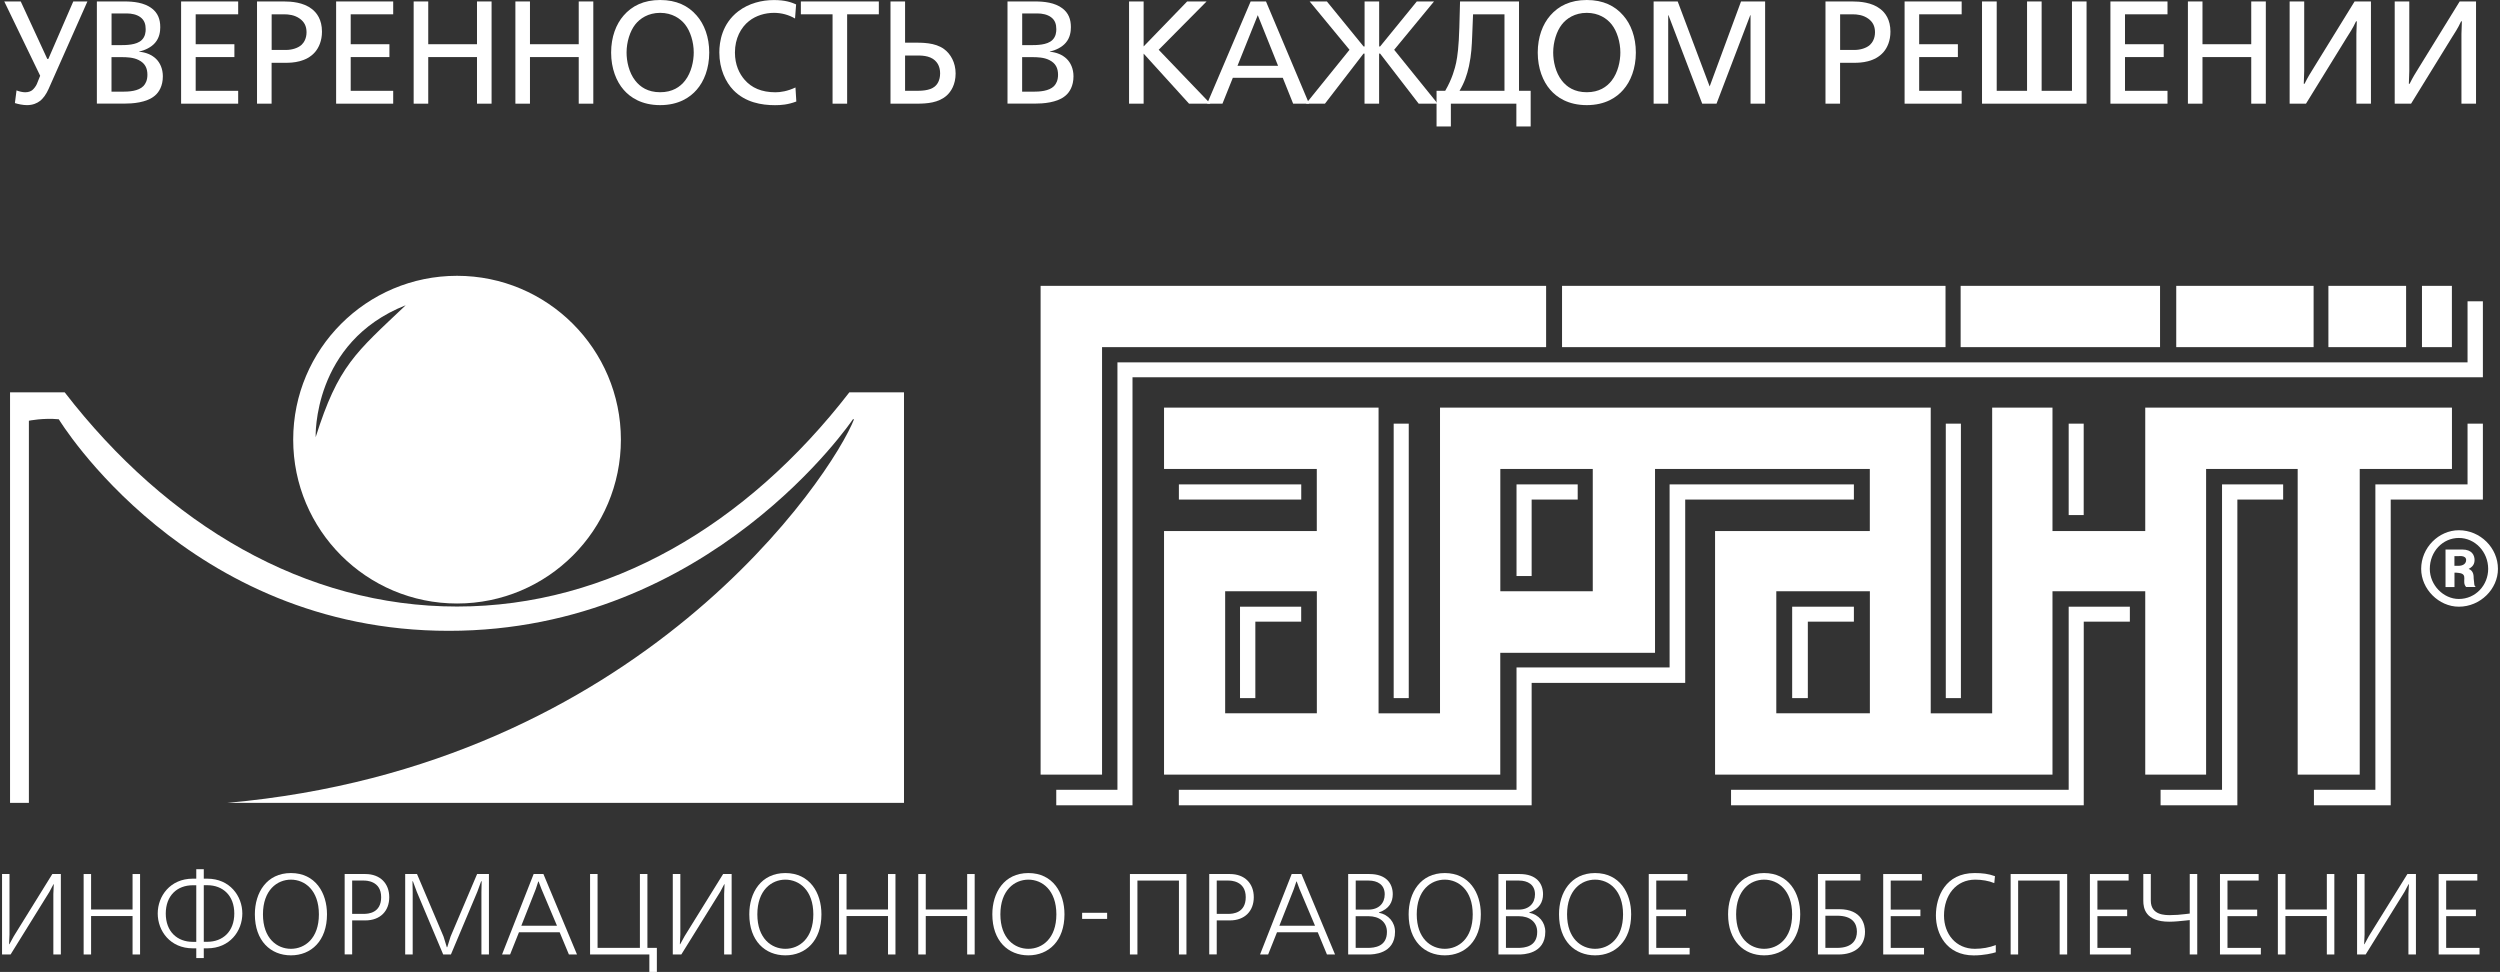 <?xml version="1.0" encoding="UTF-8"?> <svg xmlns="http://www.w3.org/2000/svg" width="463" height="180" viewBox="0 0 463 180" fill="none"><rect x="0" y="0" width="463" height="180" fill="#333333" stroke="none"/> <path d="M286.34 52.94H192.72V143.46H204.1V64.29H286.34V52.94Z" fill="white"></path> <path d="M397.3 75.49V98.35H380.12V75.49H368.95V132.11H357.57V75.49H266.69V132.11H255.31V75.49H215.58V86.85H243.87V98.35H215.58V143.46H277.85V120.9H306.51V86.85H346.29V98.35H317.63V143.46H380.12V109.5H397.3V143.46H408.57V86.85H425.53V143.46H437.02V86.85H454.1V75.49H397.3ZM243.88 132.1H235.39H226.9V109.5H235.39H243.88V132.1ZM294.98 109.5H286.45H277.86V86.85H286.45H294.98V109.5ZM346.3 132.1H337.61H328.97V109.5H337.61H346.3V132.1Z" fill="white"></path> <path d="M360.31 52.94H289.29V64.29H360.31V52.94Z" fill="white"></path> <path d="M400.04 52.94H363.11V64.29H400.04V52.94Z" fill="white"></path> <path d="M445.61 52.94H431.22V64.29H445.61V52.94Z" fill="white"></path> <path d="M454.09 52.94H448.55V64.29H454.09V52.94Z" fill="white"></path> <path d="M428.48 52.94H403.04V64.29H428.48V52.94Z" fill="white"></path> <path d="M455.38 98.2C451.66 98.2 448.4 101.42 448.4 105.36C448.4 109.09 451.66 112.36 455.38 112.36C459.36 112.36 462.62 109.09 462.62 105.36C462.62 101.47 459.36 98.2 455.38 98.2ZM455.38 110.93C452.53 110.93 450 108.37 450 105.36C450 102.13 452.4 99.63 455.38 99.63C458.37 99.63 460.81 102.2 460.81 105.36C460.81 108.37 458.48 110.93 455.38 110.93Z" fill="white"></path> <path d="M457.2 105.36C457.55 105.15 458.29 104.79 458.29 103.72C458.29 102.84 457.82 101.77 456.01 101.77H452.91V108.72H454.57V106.06H454.92C455.08 106.06 455.24 106.11 455.39 106.11C457.21 106.32 455.8 107.75 456.73 108.71H458.49C458.13 108.35 458.29 108.25 458.13 107.19C458.12 106.58 458.12 105.72 457.2 105.36ZM455.38 104.79H454.56V103H455.28C455.28 103 456.73 102.78 456.73 103.72C456.72 104.64 455.74 104.79 455.38 104.79Z" fill="white"></path> <path d="M195.62 146.27V149.14H209.74V69.87H459.83V55.8H456.99V67.11H206.95V146.27H195.62Z" fill="white"></path> <path d="M218.32 146.27V149.14H283.66V126.47H312.1V92.52H343.34V89.71H309.21V123.61H280.86V146.27H218.32Z" fill="white"></path> <path d="M229.65 129.29V112.36H240.98V115.13H232.49V129.29H229.65Z" fill="white"></path> <path d="M240.99 89.71H218.33V92.52H240.99V89.71Z" fill="white"></path> <path d="M260.9 78.46H258.11V129.29H260.9V78.46Z" fill="white"></path> <path d="M280.86 89.71V106.68H283.66V92.52H292.19V89.71H280.86Z" fill="white"></path> <path d="M331.91 129.29V112.36H343.34V115.13H334.81V129.29H331.91Z" fill="white"></path> <path d="M363.16 78.46H360.36V129.29H363.16V78.46Z" fill="white"></path> <path d="M385.9 78.46H383.12V95.39H385.9V78.46Z" fill="white"></path> <path d="M394.45 112.36H383.12V146.27H320.59V149.14H385.91V115.13H394.45V112.36Z" fill="white"></path> <path d="M400.14 146.27V149.14H414.36V92.52H422.84V89.71H411.52V146.27H400.14Z" fill="white"></path> <path d="M428.54 146.27H439.92V89.71H456.99V78.46H459.83V92.52H442.76V149.14H428.54V146.27Z" fill="white"></path> <path d="M84.64 51.08C67.88 51.08 54.3 64.67 54.3 81.42C54.3 98.18 67.89 111.77 84.65 111.77C101.41 111.77 114.99 98.19 114.99 81.42C114.98 64.68 101.4 51.08 84.64 51.08ZM58.46 80.97C58.46 80.97 57.81 63.37 75.14 56.53C65.82 65.37 62.65 67.71 58.46 80.97Z" fill="white"></path> <path d="M11.98 72.66C30.98 97.25 56.52 112.33 84.64 112.33C112.76 112.33 138.3 97.25 157.3 72.66H167.42V148.69H42.08C118.6 141.9 154.15 87.99 158.2 77.57L162.97 77.65H157.96C157.96 77.65 131.6 116.83 83.11 116.83C34.62 116.83 10.89 77.65 10.89 77.65C7.99 77.37 5.35 77.92 5.35 77.92V148.69H1.86V72.66H11.98Z" fill="white"></path> <path d="M1.76 161.87V173.06L1.68 174.87H1.74L2.57 173.36L9.69 161.87H11.27V176.77H9.88V165.57L9.96 163.76H9.9L9.16 165.16L1.96 176.77H0.38V161.87H1.76Z" fill="white"></path> <path d="M16.87 161.87V168.44H24.55V161.87H25.94V176.77H24.55V169.65H16.87V176.77H15.49V161.87H16.87Z" fill="white"></path> <path d="M37.74 160.97V162.73H38.39C42.56 162.73 44.88 165.95 44.88 169.18C44.88 172.42 42.56 175.63 38.39 175.63H37.74V177.44H36.35V175.63H35.7C31.53 175.63 29.21 172.42 29.21 169.18C29.21 165.95 31.53 162.73 35.7 162.73H36.35V160.97H37.74ZM36.35 163.95H35.7C32.83 163.95 30.7 165.85 30.7 169.19C30.7 172.54 32.83 174.43 35.7 174.43H36.35V163.95V163.95ZM37.74 174.42H38.39C41.25 174.42 43.39 172.53 43.39 169.18C43.39 165.84 41.26 163.94 38.39 163.94H37.74V174.42Z" fill="white"></path> <path d="M53.88 161.69C58.39 161.69 60.56 165.33 60.56 169.33C60.56 174.25 57.63 176.93 53.88 176.93C50.13 176.93 47.2 174.26 47.2 169.33C47.2 165.33 49.37 161.69 53.88 161.69ZM53.88 175.72C56.45 175.72 59.06 173.8 59.06 169.34C59.06 164.87 56.45 162.91 53.88 162.91C51.31 162.91 48.7 164.87 48.7 169.34C48.7 173.8 51.31 175.72 53.88 175.72Z" fill="white"></path> <path d="M67.66 161.87C70.4 161.87 72.09 163.61 72.09 166.16C72.09 168.72 70.43 170.46 67.66 170.46H65.22V176.76H63.83V161.86H67.66V161.87ZM65.22 169.25H67.39C68.19 169.25 70.59 169.1 70.59 166.16C70.59 163.09 67.76 163.08 67.39 163.08H65.22V169.25V169.25Z" fill="white"></path> <path d="M82.83 175.42L83.45 173.44L88.36 161.87H90.55V176.77H89.16V165.23L89.2 163.21H89.11L88.4 165.16L83.51 176.77H82.08L77.19 165.16L76.47 163.21H76.39L76.43 165.23V176.77H75.04V161.87H77.23L82.14 173.44L82.75 175.42H82.83Z" fill="white"></path> <path d="M100.64 161.87L106.86 176.77H105.36L103.65 172.66H96.11L94.47 176.77H92.98L98.83 161.87H100.64ZM99.69 163.25L99.23 164.65L96.55 171.44H103.15L100.28 164.65L99.75 163.25H99.69Z" fill="white"></path> <path d="M110.67 161.87V175.55H118.51V161.87H119.9V175.55H121.65V180H120.26V176.77H109.28V161.87H110.67Z" fill="white"></path> <path d="M126 161.87V173.06L125.91 174.87H125.97L126.8 173.36L133.92 161.87H135.5V176.77H134.11V165.57L134.19 163.76H134.13L133.39 165.16L126.18 176.77H124.6V161.87H126Z" fill="white"></path> <path d="M145.45 161.69C149.96 161.69 152.13 165.33 152.13 169.33C152.13 174.25 149.2 176.93 145.45 176.93C141.7 176.93 138.77 174.26 138.77 169.33C138.76 165.33 140.94 161.69 145.45 161.69ZM145.45 175.72C148.02 175.72 150.63 173.8 150.63 169.34C150.63 164.87 148.02 162.91 145.45 162.91C142.88 162.91 140.26 164.87 140.26 169.34C140.26 173.8 142.87 175.72 145.45 175.72Z" fill="white"></path> <path d="M156.78 161.87V168.44H164.46V161.87H165.84V176.77H164.46V169.65H156.78V176.77H155.39V161.87H156.78Z" fill="white"></path> <path d="M171.45 161.87V168.44H179.12V161.87H180.51V176.77H179.12V169.65H171.45V176.77H170.06V161.87H171.45Z" fill="white"></path> <path d="M190.46 161.69C194.97 161.69 197.14 165.33 197.14 169.33C197.14 174.25 194.21 176.93 190.46 176.93C186.71 176.93 183.78 174.26 183.78 169.33C183.78 165.33 185.95 161.69 190.46 161.69ZM190.46 175.72C193.03 175.72 195.64 173.8 195.64 169.34C195.64 164.87 193.03 162.91 190.46 162.91C187.89 162.91 185.27 164.87 185.27 169.34C185.27 173.8 187.88 175.72 190.46 175.72Z" fill="white"></path> <path d="M205.04 169.05H200.41V170.18H205.04V169.05Z" fill="white"></path> <path d="M219.73 161.87V176.77H218.34V163.08H210.65V176.77H209.26V161.87H219.73Z" fill="white"></path> <path d="M227.78 161.87C230.52 161.87 232.2 163.61 232.2 166.16C232.2 168.72 230.54 170.46 227.78 170.46H225.34V176.76H223.95V161.86H227.78V161.87ZM225.34 169.25H227.51C228.31 169.25 230.71 169.1 230.71 166.16C230.71 163.09 227.88 163.08 227.51 163.08H225.34V169.25Z" fill="white"></path> <path d="M241.03 161.87L247.25 176.77H245.75L244.05 172.66H236.5L234.86 176.77H233.36L239.22 161.87H241.03ZM240.09 163.25L239.62 164.65L236.94 171.44H243.54L240.67 164.65L240.15 163.25H240.09Z" fill="white"></path> <path d="M253.62 161.87C256.69 161.87 257.94 163.59 257.94 165.61C257.94 167.01 257.31 168.33 255.38 168.98V169.04C257.15 169.38 258.36 170.8 258.36 172.57C258.36 176.73 254.19 176.77 253.49 176.77H249.68V161.87H253.62ZM251.07 168.46H253.43C255.39 168.46 256.45 167.25 256.45 165.63C256.45 163.82 255.1 163.08 253.48 163.08H251.08V168.46H251.07ZM251.07 175.55H253.3C254.55 175.55 256.86 175.32 256.86 172.59C256.86 170.74 255.43 169.68 253.45 169.68H251.07V175.55Z" fill="white"></path> <path d="M267.57 161.69C272.08 161.69 274.25 165.33 274.25 169.33C274.25 174.25 271.32 176.93 267.57 176.93C263.82 176.93 260.88 174.26 260.88 169.33C260.88 165.33 263.06 161.69 267.57 161.69ZM267.57 175.72C270.14 175.72 272.75 173.8 272.75 169.34C272.75 164.87 270.13 162.91 267.57 162.91C265 162.91 262.38 164.87 262.38 169.34C262.38 173.8 264.99 175.72 267.57 175.72Z" fill="white"></path> <path d="M281.45 161.87C284.53 161.87 285.77 163.59 285.77 165.61C285.77 167.01 285.14 168.33 283.22 168.98V169.04C284.99 169.38 286.19 170.8 286.19 172.57C286.19 176.73 282.02 176.77 281.33 176.77H277.51V161.87H281.45ZM278.9 168.46H281.26C283.22 168.46 284.28 167.25 284.28 165.63C284.28 163.82 282.93 163.08 281.31 163.08H278.91V168.46H278.9ZM278.9 175.55H281.13C282.38 175.55 284.69 175.32 284.69 172.59C284.69 170.74 283.26 169.68 281.28 169.68H278.9V175.55Z" fill="white"></path> <path d="M295.41 161.69C299.92 161.69 302.09 165.33 302.09 169.33C302.09 174.25 299.16 176.93 295.41 176.93C291.66 176.93 288.73 174.26 288.73 169.33C288.72 165.33 290.9 161.69 295.41 161.69ZM295.41 175.72C297.98 175.72 300.59 173.8 300.59 169.34C300.59 164.87 297.98 162.91 295.41 162.91C292.83 162.91 290.22 164.87 290.22 169.34C290.22 173.8 292.83 175.72 295.41 175.72Z" fill="white"></path> <path d="M312.52 161.87V163.08H306.74V168.46H312.25V169.67H306.74V175.55H312.92V176.77H305.35V161.87H312.52Z" fill="white"></path> <path d="M326.72 161.69C331.23 161.69 333.4 165.33 333.4 169.33C333.4 174.25 330.47 176.93 326.72 176.93C322.97 176.93 320.04 174.26 320.04 169.33C320.04 165.33 322.21 161.69 326.72 161.69ZM326.72 175.72C329.29 175.72 331.9 173.8 331.9 169.34C331.9 164.87 329.29 162.91 326.72 162.91C324.14 162.91 321.53 164.87 321.53 169.34C321.53 173.8 324.14 175.72 326.72 175.72Z" fill="white"></path> <path d="M344.55 161.87V163.08H338.06V168.38H340.59C344.91 168.38 345.4 171.34 345.4 172.55C345.4 175.28 343.44 176.77 340.49 176.77H336.68V161.87H344.55ZM338.06 175.55H340.21C343.26 175.55 343.9 173.86 343.9 172.55C343.9 171.13 343.18 169.59 340.23 169.59H338.06V175.55V175.55Z" fill="white"></path> <path d="M355.93 161.87V163.08H350.16V168.46H355.66V169.67H350.16V175.55H356.33V176.77H348.77V161.87H355.93Z" fill="white"></path> <path d="M369.62 176.36C369.03 176.55 367.43 176.94 365.53 176.94C360.47 176.94 358.53 172.91 358.53 169.55C358.53 166.03 360.31 161.69 365.7 161.69C367.09 161.69 368.27 161.82 369.47 162.27L369.34 163.55C368.31 163.12 367.02 162.91 365.82 162.91C362.28 162.91 360.03 165.76 360.03 169.57C360.03 172.96 362.22 175.72 365.74 175.72C367.09 175.72 368.5 175.47 369.62 175.02V176.36Z" fill="white"></path> <path d="M382.84 161.87V176.77H381.45V163.08H373.76V176.77H372.37V161.87H382.84Z" fill="white"></path> <path d="M394.22 161.87V163.08H388.44V168.46H393.95V169.67H388.44V175.55H394.62V176.77H387.05V161.87H394.22Z" fill="white"></path> <path d="M398.33 161.87V166.8C398.33 169.52 401.03 169.48 401.91 169.48C402.84 169.48 403.77 169.41 404.7 169.29L405.54 169.19V161.87H406.93V176.77H405.54V170.4L404.7 170.49C403.71 170.59 402.74 170.7 401.74 170.7C397.31 170.7 396.94 168.17 396.94 166.83V161.87H398.33V161.87Z" fill="white"></path> <path d="M418.3 161.87V163.08H412.53V168.46H418.03V169.67H412.53V175.55H418.71V176.77H411.14V161.87H418.3Z" fill="white"></path> <path d="M423.26 161.87V168.44H430.93V161.87H432.32V176.77H430.93V169.65H423.26V176.77H421.86V161.87H423.26Z" fill="white"></path> <path d="M437.92 161.87V173.06L437.84 174.87H437.9L438.72 173.36L445.85 161.87H447.43V176.77H446.04V165.57L446.13 163.76H446.06L445.32 165.16L438.12 176.77H436.53V161.87H437.92Z" fill="white"></path> <path d="M458.8 161.87V163.08H453.03V168.46H458.54V169.67H453.03V175.55H459.21V176.77H451.64V161.87H458.8Z" fill="white"></path> <path d="M3.84 0.27L8.76 10.92H8.95L13.57 0.27H16.19L9 16.47C8.59 17.39 8.03 18.23 7.38 18.71C6.89 19.09 6.11 19.47 5 19.47C4.24 19.47 3.35 19.28 2.76 19.09L3.06 16.74C3.52 16.93 4.17 17.09 4.68 17.09C5.36 17.09 5.76 16.85 5.95 16.71C6.22 16.52 6.68 15.93 6.82 15.57L7.44 14.03L0.79 0.27H3.84Z" fill="white"></path> <path d="M17.95 0.27H23.06C24.68 0.27 26.71 0.46 28.14 1.57C29.22 2.41 29.68 3.54 29.68 5.03C29.68 5.84 29.54 6.98 28.73 7.92C28.03 8.76 26.81 9.33 25.78 9.54V9.59C27.02 9.67 28.16 10.18 28.89 10.89C29.65 11.62 30.16 12.76 30.16 14.13C30.16 15.94 29.43 17.08 28.7 17.7C27.13 19.05 24.48 19.19 22.97 19.19H17.94V0.27H17.95ZM20.65 8.36H22.14C23.33 8.36 25.28 8.36 26.25 7.41C26.93 6.76 26.98 5.87 26.98 5.41C26.98 4.49 26.74 3.73 26.01 3.19C25.33 2.68 24.36 2.49 23.5 2.49H20.66V8.36H20.65ZM20.65 16.98H22.68C23.84 16.98 25.63 16.9 26.57 15.93C26.95 15.52 27.3 14.88 27.3 13.85C27.3 12.63 26.87 11.71 25.68 11.12C24.71 10.63 23.52 10.58 22.41 10.58H20.65V16.98Z" fill="white"></path> <path d="M33.54 0.27H44.11V2.65H36.24V8.19H43.41V10.57H36.24V16.82H44.11V19.2H33.54V0.27Z" fill="white"></path> <path d="M47.6 0.27H52.55C53.98 0.27 56.17 0.43 57.74 1.65C58.66 2.35 59.63 3.62 59.63 5.87C59.63 7.57 59.03 8.84 58.36 9.63C56.74 11.52 54.14 11.63 52.95 11.63H50.3V19.2H47.6V0.27ZM50.3 9.25H52.98C54.01 9.25 55.17 8.93 55.85 8.3C56.28 7.89 56.77 7.14 56.77 5.97C56.77 4.83 56.34 4.05 55.53 3.46C54.56 2.76 53.45 2.65 52.61 2.65H50.31V9.25H50.3Z" fill="white"></path> <path d="M62.25 0.27H72.82V2.65H64.95V8.19H72.12V10.57H64.95V16.82H72.82V19.2H62.25V0.27V0.27Z" fill="white"></path> <path d="M76.61 0.27H79.31V8.19H88.34V0.27H91.04V19.2H88.34V10.57H79.31V19.2H76.61V0.27Z" fill="white"></path> <path d="M95.45 0.27H98.15V8.19H107.18V0.27H109.88V19.2H107.18V10.57H98.15V19.2H95.45V0.27Z" fill="white"></path> <path d="M129.02 2.87C130.43 4.47 131.35 6.85 131.35 9.74C131.35 12.69 130.38 15.09 129.02 16.63C127.83 18.01 125.72 19.47 122.26 19.47C118.8 19.47 116.69 18.01 115.5 16.63C114.15 15.09 113.18 12.68 113.18 9.74C113.18 6.85 114.1 4.47 115.5 2.87C117.04 1.09 119.23 0 122.26 0C125.29 0 127.48 1.08 129.02 2.87ZM117.64 4.54C116.67 5.78 116.04 7.78 116.04 9.73C116.04 11.33 116.47 13.43 117.64 14.92C118.56 16.11 119.99 17.08 122.26 17.08C124.53 17.08 125.96 16.11 126.88 14.92C128.04 13.43 128.48 11.32 128.48 9.73C128.48 7.78 127.86 5.78 126.88 4.54C126.01 3.43 124.47 2.38 122.26 2.38C120.05 2.38 118.51 3.43 117.64 4.54Z" fill="white"></path> <path d="M147.24 3.43C146.05 2.73 144.7 2.38 143.35 2.38C141.67 2.38 140 2.89 138.73 3.89C137.22 5.08 136.11 7.11 136.11 9.73C136.11 12.03 136.95 13.68 137.89 14.76C139.19 16.27 141.05 17.09 143.62 17.09C144.54 17.09 145.84 16.9 147.32 16.2L147.48 18.8C145.91 19.39 144.64 19.48 143.53 19.48C141.02 19.48 138.04 18.97 135.82 16.69C134.41 15.23 133.22 12.8 133.22 9.71C133.22 7.74 133.71 4.41 136.73 2.09C138.68 0.6 141.11 0.01 143.33 0.01C145.39 0.01 146.57 0.42 147.44 0.82L147.24 3.43Z" fill="white"></path> <path d="M154.19 2.65H148.32V0.27H162.76V2.65H156.89V19.2H154.19V2.65Z" fill="white"></path> <path d="M164.92 0.27H167.62V7.9H169.08C170.73 7.9 173.16 7.85 174.84 9.09C176.06 9.98 176.98 11.6 176.98 13.61C176.98 15.67 176.11 16.99 175.33 17.69C173.82 19.04 171.71 19.2 169.79 19.2H164.92V0.27V0.27ZM167.62 16.82H169.49C170.54 16.82 172.17 16.82 173.14 16.01C173.52 15.69 174.11 14.96 174.11 13.58C174.11 12.34 173.6 11.61 173.16 11.2C172.11 10.23 170.51 10.28 169.54 10.28H167.62V16.82V16.82Z" fill="white"></path> <path d="M186.6 0.27H191.71C193.33 0.27 195.36 0.46 196.79 1.57C197.87 2.41 198.33 3.54 198.33 5.03C198.33 5.84 198.19 6.98 197.38 7.92C196.68 8.76 195.46 9.33 194.43 9.54V9.59C195.67 9.67 196.81 10.18 197.54 10.89C198.3 11.62 198.81 12.76 198.81 14.13C198.81 15.94 198.08 17.08 197.35 17.7C195.78 19.05 193.13 19.19 191.62 19.19H186.59V0.27H186.6ZM189.3 8.36H190.79C191.98 8.36 193.93 8.36 194.9 7.41C195.58 6.76 195.63 5.87 195.63 5.41C195.63 4.49 195.39 3.73 194.66 3.19C193.98 2.68 193.01 2.49 192.15 2.49H189.31V8.36H189.3ZM189.3 16.98H191.33C192.49 16.98 194.28 16.9 195.22 15.93C195.6 15.52 195.95 14.88 195.95 13.85C195.95 12.63 195.52 11.71 194.33 11.12C193.36 10.63 192.17 10.58 191.06 10.58H189.3V16.98V16.98Z" fill="white"></path> <path d="M209.1 0.27H211.8V8.6L219.86 0.27H223.46L214.59 9.22L224.16 19.2H220.21L211.8 9.93V19.2H209.1V0.27Z" fill="white"></path> <path d="M231.62 0.27H234.46L242.44 19.2H239.49L237.57 14.41H228.32L226.4 19.2H223.56L231.62 0.27ZM232.94 2.81L229.18 12.19H236.7L232.94 2.81Z" fill="white"></path> <path d="M255.41 8.6H255.6L262.39 0.27H265.58L258.2 9.22L266.26 19.2H262.74L255.6 9.93H255.41V19.2H252.71V9.93H252.52L245.38 19.2H241.87L249.93 9.22L242.55 0.27H245.74L252.53 8.6H252.72V0.27H255.42V8.6H255.41Z" fill="white"></path> <path d="M267.65 16.82C268.95 14.6 269.46 12.63 269.68 11.6C269.92 10.44 270.17 8.63 270.27 5.11L270.4 0.27H281.32V16.82H283.48V23.42H280.83V19.2H268.7V23.42H266.05V16.82H267.65V16.82ZM272.81 2.65L272.65 6.65C272.57 8.52 272.51 10.08 272.06 12.22C271.68 13.95 271.19 15.33 270.3 16.82H278.63V2.65H272.81Z" fill="white"></path> <path d="M300.63 2.87C302.04 4.47 302.96 6.85 302.96 9.74C302.96 12.69 301.99 15.09 300.63 16.63C299.44 18.01 297.33 19.47 293.87 19.47C290.41 19.47 288.3 18.01 287.11 16.63C285.76 15.09 284.79 12.68 284.79 9.74C284.79 6.85 285.71 4.47 287.11 2.87C288.65 1.09 290.84 0 293.87 0C296.9 0 299.09 1.08 300.63 2.87ZM289.25 4.54C288.28 5.78 287.65 7.78 287.65 9.73C287.65 11.33 288.08 13.43 289.25 14.92C290.17 16.11 291.6 17.08 293.87 17.08C296.14 17.08 297.57 16.11 298.49 14.92C299.65 13.43 300.09 11.32 300.09 9.73C300.09 7.78 299.47 5.78 298.49 4.54C297.62 3.43 296.08 2.38 293.87 2.38C291.65 2.38 290.11 3.43 289.25 4.54Z" fill="white"></path> <path d="M306.25 0.27H310.71L316.63 16.01L322.44 0.27H326.9V19.2H324.2V2.81H324.15L317.9 19.2H315.25L309 2.81H308.95V19.2H306.25V0.27Z" fill="white"></path> <path d="M338.08 0.27H343.03C344.46 0.27 346.65 0.43 348.22 1.65C349.14 2.35 350.11 3.62 350.11 5.87C350.11 7.57 349.52 8.84 348.84 9.63C347.22 11.52 344.62 11.63 343.43 11.63H340.78V19.2H338.08V0.27ZM340.78 9.25H343.46C344.49 9.25 345.65 8.93 346.33 8.3C346.76 7.89 347.25 7.14 347.25 5.97C347.25 4.83 346.82 4.05 346.01 3.46C345.04 2.76 343.93 2.65 343.09 2.65H340.79V9.25H340.78Z" fill="white"></path> <path d="M352.73 0.27H363.3V2.65H355.43V8.19H362.6V10.57H355.43V16.82H363.3V19.2H352.73V0.27Z" fill="white"></path> <path d="M369.79 0.27V16.82H375.41V0.27H378.11V16.82H383.73V0.27H386.43V19.2H367.07V0.27H369.79Z" fill="white"></path> <path d="M390.85 0.27H401.42V2.65H393.55V8.19H400.72V10.57H393.55V16.82H401.42V19.2H390.85V0.27Z" fill="white"></path> <path d="M405.2 0.27H407.9V8.19H416.93V0.27H419.63V19.2H416.93V10.57H407.9V19.2H405.2V0.27Z" fill="white"></path> <path d="M424.04 0.27H426.74V13.17L426.66 15.52H426.8C427.45 14.22 427.83 13.63 428.5 12.55L436.07 0.27H439.1V19.2H436.4V6.3L436.48 3.95H436.34C435.64 5.44 435.2 6 434.64 6.92L427.07 19.2H424.04V0.27Z" fill="white"></path> <path d="M443.5 0.27H446.2V13.17L446.12 15.52H446.26C446.91 14.22 447.29 13.63 447.96 12.55L455.53 0.27H458.56V19.2H455.86V6.3L455.94 3.95H455.8C455.1 5.44 454.66 6 454.1 6.92L446.53 19.2H443.5V0.27V0.27Z" fill="white"></path> </svg> 